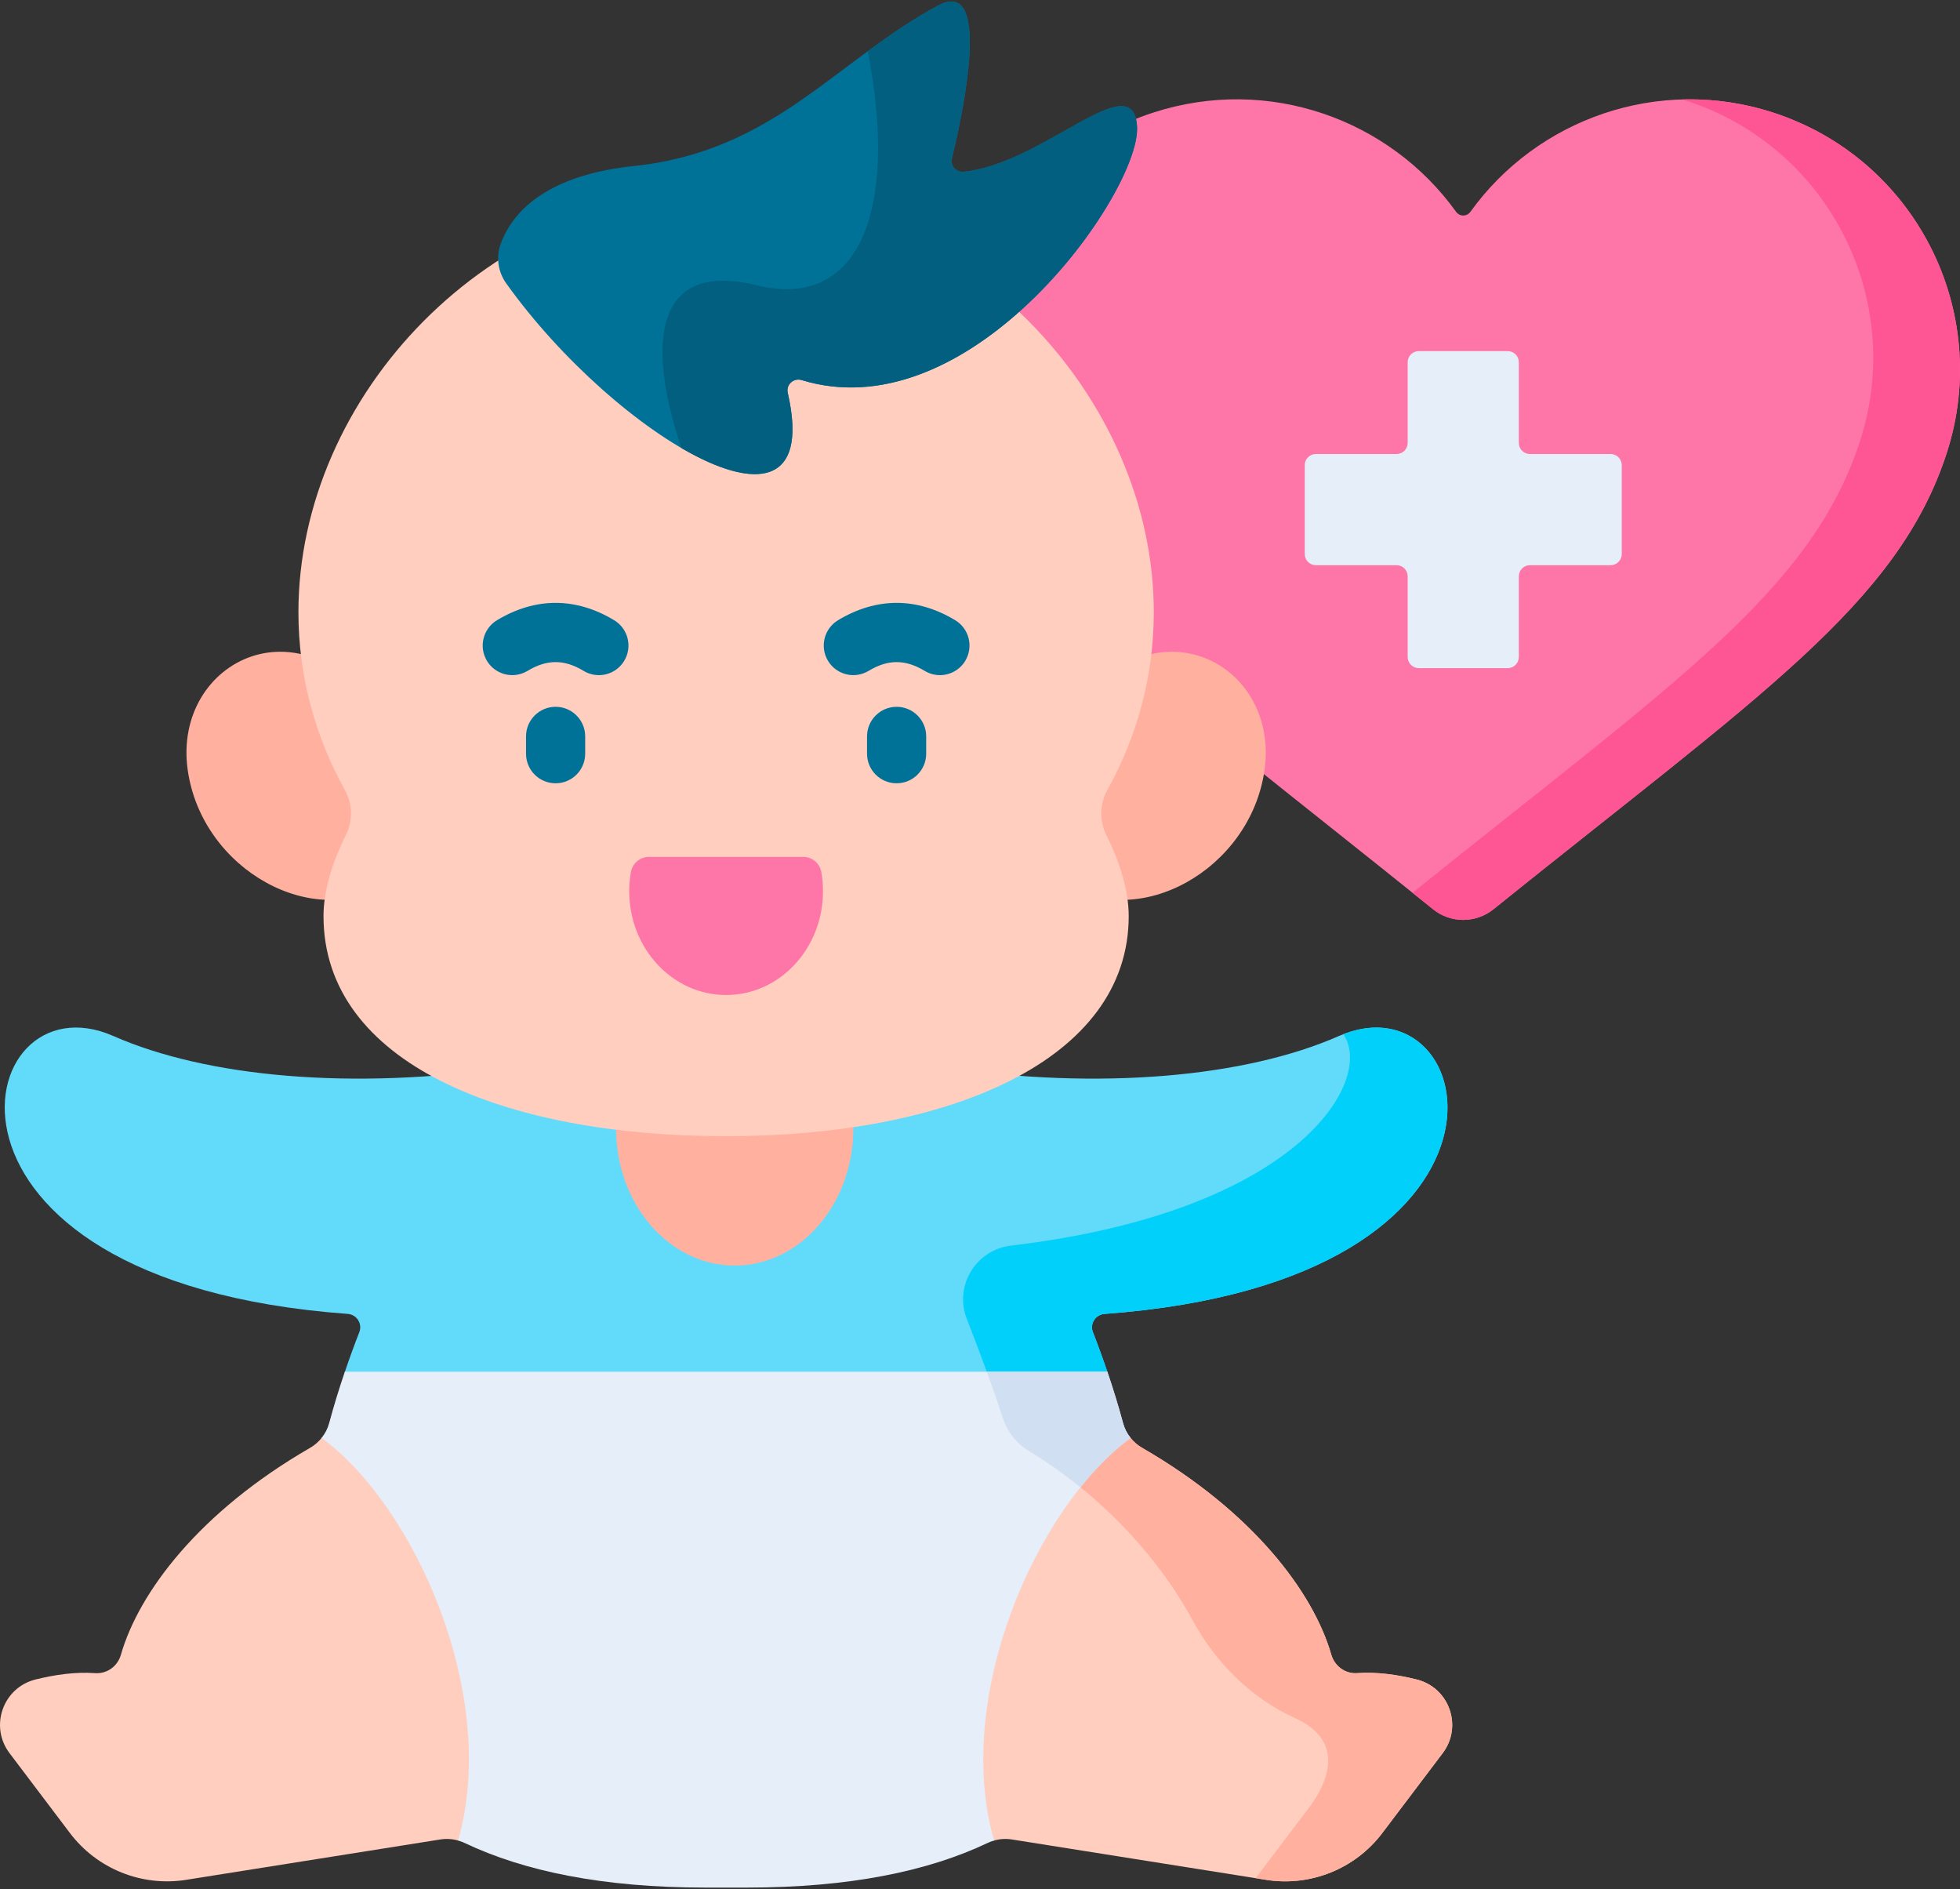 <svg xmlns="http://www.w3.org/2000/svg" width="55" height="53" viewBox="0 0 55 53" fill="none"><rect x="0" y="0" width="55" height="53" fill="#333333" stroke="none"/><path d="M41.907 25.511C41.413 25.908 40.707 25.908 40.214 25.511C32.538 19.325 28.84 16.883 27.489 12.699C26.202 8.715 28.389 4.442 32.373 3.155C35.588 2.118 38.988 3.339 40.859 5.942C40.959 6.081 41.162 6.081 41.262 5.942C43.133 3.34 46.534 2.118 49.746 3.155C53.731 4.442 55.918 8.714 54.632 12.698C53.258 16.954 49.346 19.523 41.907 25.511Z" fill="#FE76A8"></path><path d="M49.746 3.155C48.902 2.883 48.044 2.767 47.205 2.791C47.24 2.802 47.276 2.812 47.312 2.823C51.296 4.11 53.483 8.382 52.197 12.366C50.833 16.59 46.968 19.154 39.637 25.047C39.827 25.2 40.018 25.353 40.214 25.511C40.707 25.908 41.413 25.908 41.907 25.511C49.346 19.523 53.258 16.954 54.631 12.698C55.918 8.714 53.73 4.442 49.746 3.155Z" fill="#FE5694"></path><path d="M45.196 12.738H42.932C42.759 12.738 42.62 12.599 42.62 12.427V10.162C42.62 9.99 42.48 9.851 42.308 9.851H39.813C39.641 9.851 39.501 9.99 39.501 10.162V12.427C39.501 12.599 39.361 12.738 39.189 12.738H36.925C36.753 12.738 36.613 12.878 36.613 13.05V15.545C36.613 15.717 36.753 15.857 36.925 15.857H39.189C39.361 15.857 39.501 15.997 39.501 16.169V18.433C39.501 18.605 39.641 18.745 39.813 18.745H42.308C42.48 18.745 42.62 18.605 42.62 18.433V16.169C42.62 15.997 42.759 15.857 42.932 15.857H45.196C45.368 15.857 45.508 15.717 45.508 15.545V13.05C45.508 12.878 45.368 12.738 45.196 12.738Z" fill="#E5EEF9"></path><path d="M37.57 29.067C34.963 30.215 30.883 30.6 26.421 29.94C26.208 29.676 25.996 29.426 25.788 29.193H14.964C14.755 29.426 14.543 29.675 14.33 29.94C9.868 30.6 5.789 30.215 3.182 29.067C-0.836 27.297 -2.788 35.942 9.758 36.863C10.011 36.882 10.175 37.139 10.083 37.375C9.939 37.742 9.805 38.112 9.679 38.484C9.617 38.667 10.187 38.851 10.129 39.035H30.715C30.657 38.851 31.134 38.667 31.072 38.484C30.947 38.112 30.812 37.742 30.669 37.376C30.576 37.139 30.741 36.882 30.994 36.864C43.539 35.942 41.588 27.297 37.57 29.067Z" fill="#62DBFB"></path><path d="M37.697 29.016C38.582 30.325 36.423 33.997 28.373 34.946C27.385 35.063 26.769 36.074 27.129 37.001C27.391 37.674 27.664 38.397 27.887 39.035H30.174C30.116 38.851 31.134 38.667 31.072 38.484C30.946 38.112 30.812 37.742 30.668 37.376C30.576 37.139 30.74 36.882 30.993 36.864C43.405 35.952 41.627 27.482 37.697 29.016Z" fill="#01D0FB"></path><path d="M20.616 35.507C22.455 35.507 23.946 33.784 23.946 31.659C23.946 29.533 22.455 27.81 20.616 27.81C18.778 27.81 17.287 29.533 17.287 31.659C17.287 33.784 18.778 35.507 20.616 35.507Z" fill="#FFB09E"></path><path d="M39.758 47.121C39.23 46.989 38.643 46.901 38.081 46.942C37.749 46.966 37.45 46.748 37.359 46.428C36.855 44.673 35.158 42.417 32.053 40.623C31.926 40.55 31.814 40.454 31.724 40.341L24.104 39.23L9.036 40.329C8.945 40.447 8.83 40.547 8.698 40.623C5.593 42.417 3.896 44.673 3.392 46.428C3.301 46.748 3.002 46.966 2.67 46.942C2.108 46.901 1.521 46.989 0.993 47.121C0.081 47.35 -0.3 48.436 0.267 49.186L1.962 51.428C2.723 52.434 3.977 52.938 5.222 52.741L12.358 51.608C12.525 51.582 12.694 51.592 12.855 51.638C12.917 51.655 14.091 51.089 14.15 51.117L27.5 51.586C27.559 51.558 27.834 51.655 27.896 51.638C28.057 51.592 28.226 51.582 28.393 51.608L35.529 52.741C36.774 52.938 38.028 52.434 38.789 51.428L40.484 49.186C41.052 48.436 40.67 47.35 39.758 47.121Z" fill="#FFCEBF"></path><path d="M39.759 47.121C39.231 46.989 38.645 46.901 38.082 46.942C37.747 46.967 37.449 46.739 37.355 46.416C36.847 44.662 35.151 42.413 32.053 40.623C31.926 40.55 31.814 40.454 31.725 40.342L28.131 39.758C28.256 40.151 28.513 40.491 28.865 40.705C31.069 42.042 32.597 43.857 33.466 45.457C34.115 46.652 35.105 47.641 36.342 48.204C37.852 48.891 37.168 50.141 36.732 50.717L35.236 52.694L35.529 52.741C36.774 52.938 38.028 52.434 38.788 51.428L40.484 49.186C41.051 48.437 40.671 47.35 39.759 47.121Z" fill="#FFB09E"></path><path d="M10.865 20.326L12.322 21.766L10.865 24.765C8.857 26.134 5.668 24.433 5.267 21.601C4.83 18.508 8.621 16.628 10.865 20.326Z" fill="#FFB09E"></path><path d="M29.887 20.326L28.43 21.766L29.887 24.765C31.895 26.134 35.084 24.433 35.485 21.601C35.922 18.508 32.13 16.628 29.887 20.326Z" fill="#FFB09E"></path><path d="M32.377 17.177C32.377 11.102 27.004 5.394 20.375 5.394C13.747 5.394 8.374 11.102 8.374 17.177C8.374 18.971 8.844 20.665 9.675 22.161C9.892 22.551 9.907 23.024 9.708 23.423C9.3 24.242 9.078 25.027 9.078 25.701C9.078 29.824 14.136 31.878 20.375 31.878C26.615 31.878 31.673 29.759 31.673 25.701C31.673 25.027 31.451 24.242 31.043 23.423C30.844 23.024 30.859 22.551 31.076 22.161C31.907 20.665 32.377 18.971 32.377 17.177Z" fill="#FFCEBF"></path><path d="M18.206 24.042C17.956 24.042 17.746 24.224 17.703 24.47C17.673 24.643 17.657 24.822 17.657 25.005C17.657 26.613 18.874 27.916 20.376 27.916C21.877 27.916 23.094 26.613 23.094 25.005C23.094 24.822 23.078 24.643 23.048 24.47C23.005 24.224 22.795 24.042 22.546 24.042H18.206Z" fill="#FE76A8"></path><path d="M28.649 8.704C26.931 10.253 24.723 11.345 22.496 10.664C22.27 10.595 22.052 10.791 22.105 11.021C23.199 15.794 17.277 12.254 14.203 7.947C13.977 7.63 13.914 7.219 14.046 6.853C14.465 5.689 15.698 4.876 17.78 4.659C21.714 4.25 23.443 1.703 26.322 0.156C27.794 -0.635 27.085 2.898 26.712 4.445C26.662 4.649 26.83 4.84 27.039 4.819C29.274 4.604 31.812 1.792 31.907 3.558C31.959 4.528 30.631 6.919 28.649 8.704Z" fill="#017297"></path><path d="M31.725 40.341C31.628 40.22 31.555 40.08 31.515 39.928C31.384 39.446 31.236 38.963 31.073 38.484H9.677C9.514 38.963 9.366 39.446 9.236 39.928C9.195 40.081 9.122 40.22 9.025 40.341C11.695 42.314 14.008 47.641 12.854 51.638C12.916 51.656 12.977 51.678 13.037 51.706C14.706 52.5 16.918 52.958 19.787 52.958H20.964C23.833 52.958 26.045 52.5 27.714 51.706C27.773 51.678 27.834 51.656 27.896 51.638C26.742 47.641 29.056 42.314 31.725 40.341Z" fill="#E5EEF9"></path><path d="M28.866 40.705C29.388 41.022 29.873 41.367 30.32 41.728C30.764 41.174 31.239 40.701 31.726 40.341C31.629 40.22 31.556 40.081 31.515 39.928C31.385 39.446 31.237 38.963 31.074 38.484H27.69C27.859 38.945 28.012 39.385 28.131 39.758C28.257 40.151 28.513 40.491 28.866 40.705Z" fill="#D0DFF1"></path><path d="M15.591 19.83C15.132 19.83 14.761 20.202 14.761 20.66V21.146C14.761 21.605 15.132 21.976 15.591 21.976C16.049 21.976 16.421 21.605 16.421 21.146V20.66C16.421 20.202 16.049 19.83 15.591 19.83Z" fill="#017297"></path><path d="M25.16 19.83C24.702 19.83 24.33 20.202 24.33 20.66V21.146C24.33 21.605 24.702 21.976 25.16 21.976C25.618 21.976 25.99 21.605 25.99 21.146V20.66C25.99 20.202 25.618 19.83 25.16 19.83Z" fill="#017297"></path><path d="M17.516 18.541C17.753 18.148 17.627 17.638 17.234 17.401C16.159 16.752 15.022 16.752 13.946 17.401C13.554 17.638 13.428 18.148 13.664 18.541C13.901 18.933 14.411 19.059 14.804 18.822C15.348 18.494 15.833 18.494 16.376 18.822C16.511 18.903 16.659 18.942 16.805 18.942C17.086 18.942 17.36 18.799 17.516 18.541Z" fill="#017297"></path><path d="M26.805 17.401C25.729 16.752 24.592 16.752 23.516 17.401C23.124 17.638 22.998 18.148 23.235 18.541C23.472 18.933 23.982 19.059 24.374 18.822C24.918 18.494 25.403 18.494 25.947 18.822C26.081 18.903 26.229 18.942 26.375 18.942C26.656 18.942 26.93 18.799 27.086 18.541C27.323 18.148 27.197 17.638 26.805 17.401Z" fill="#017297"></path><path d="M31.908 3.558C31.812 1.792 29.275 4.604 27.039 4.819C26.83 4.839 26.663 4.649 26.712 4.445C27.086 2.898 27.795 -0.635 26.322 0.156C25.612 0.538 24.972 0.98 24.352 1.436C25.241 6.063 24.025 8.688 21.248 8.005C18.096 7.23 18.274 10.067 19.12 12.569C21.154 13.758 22.714 13.674 22.105 11.021C22.052 10.79 22.271 10.595 22.497 10.664C24.723 11.345 26.931 10.253 28.65 8.704C30.632 6.919 31.96 4.528 31.908 3.558Z" fill="#025F80"></path></svg>